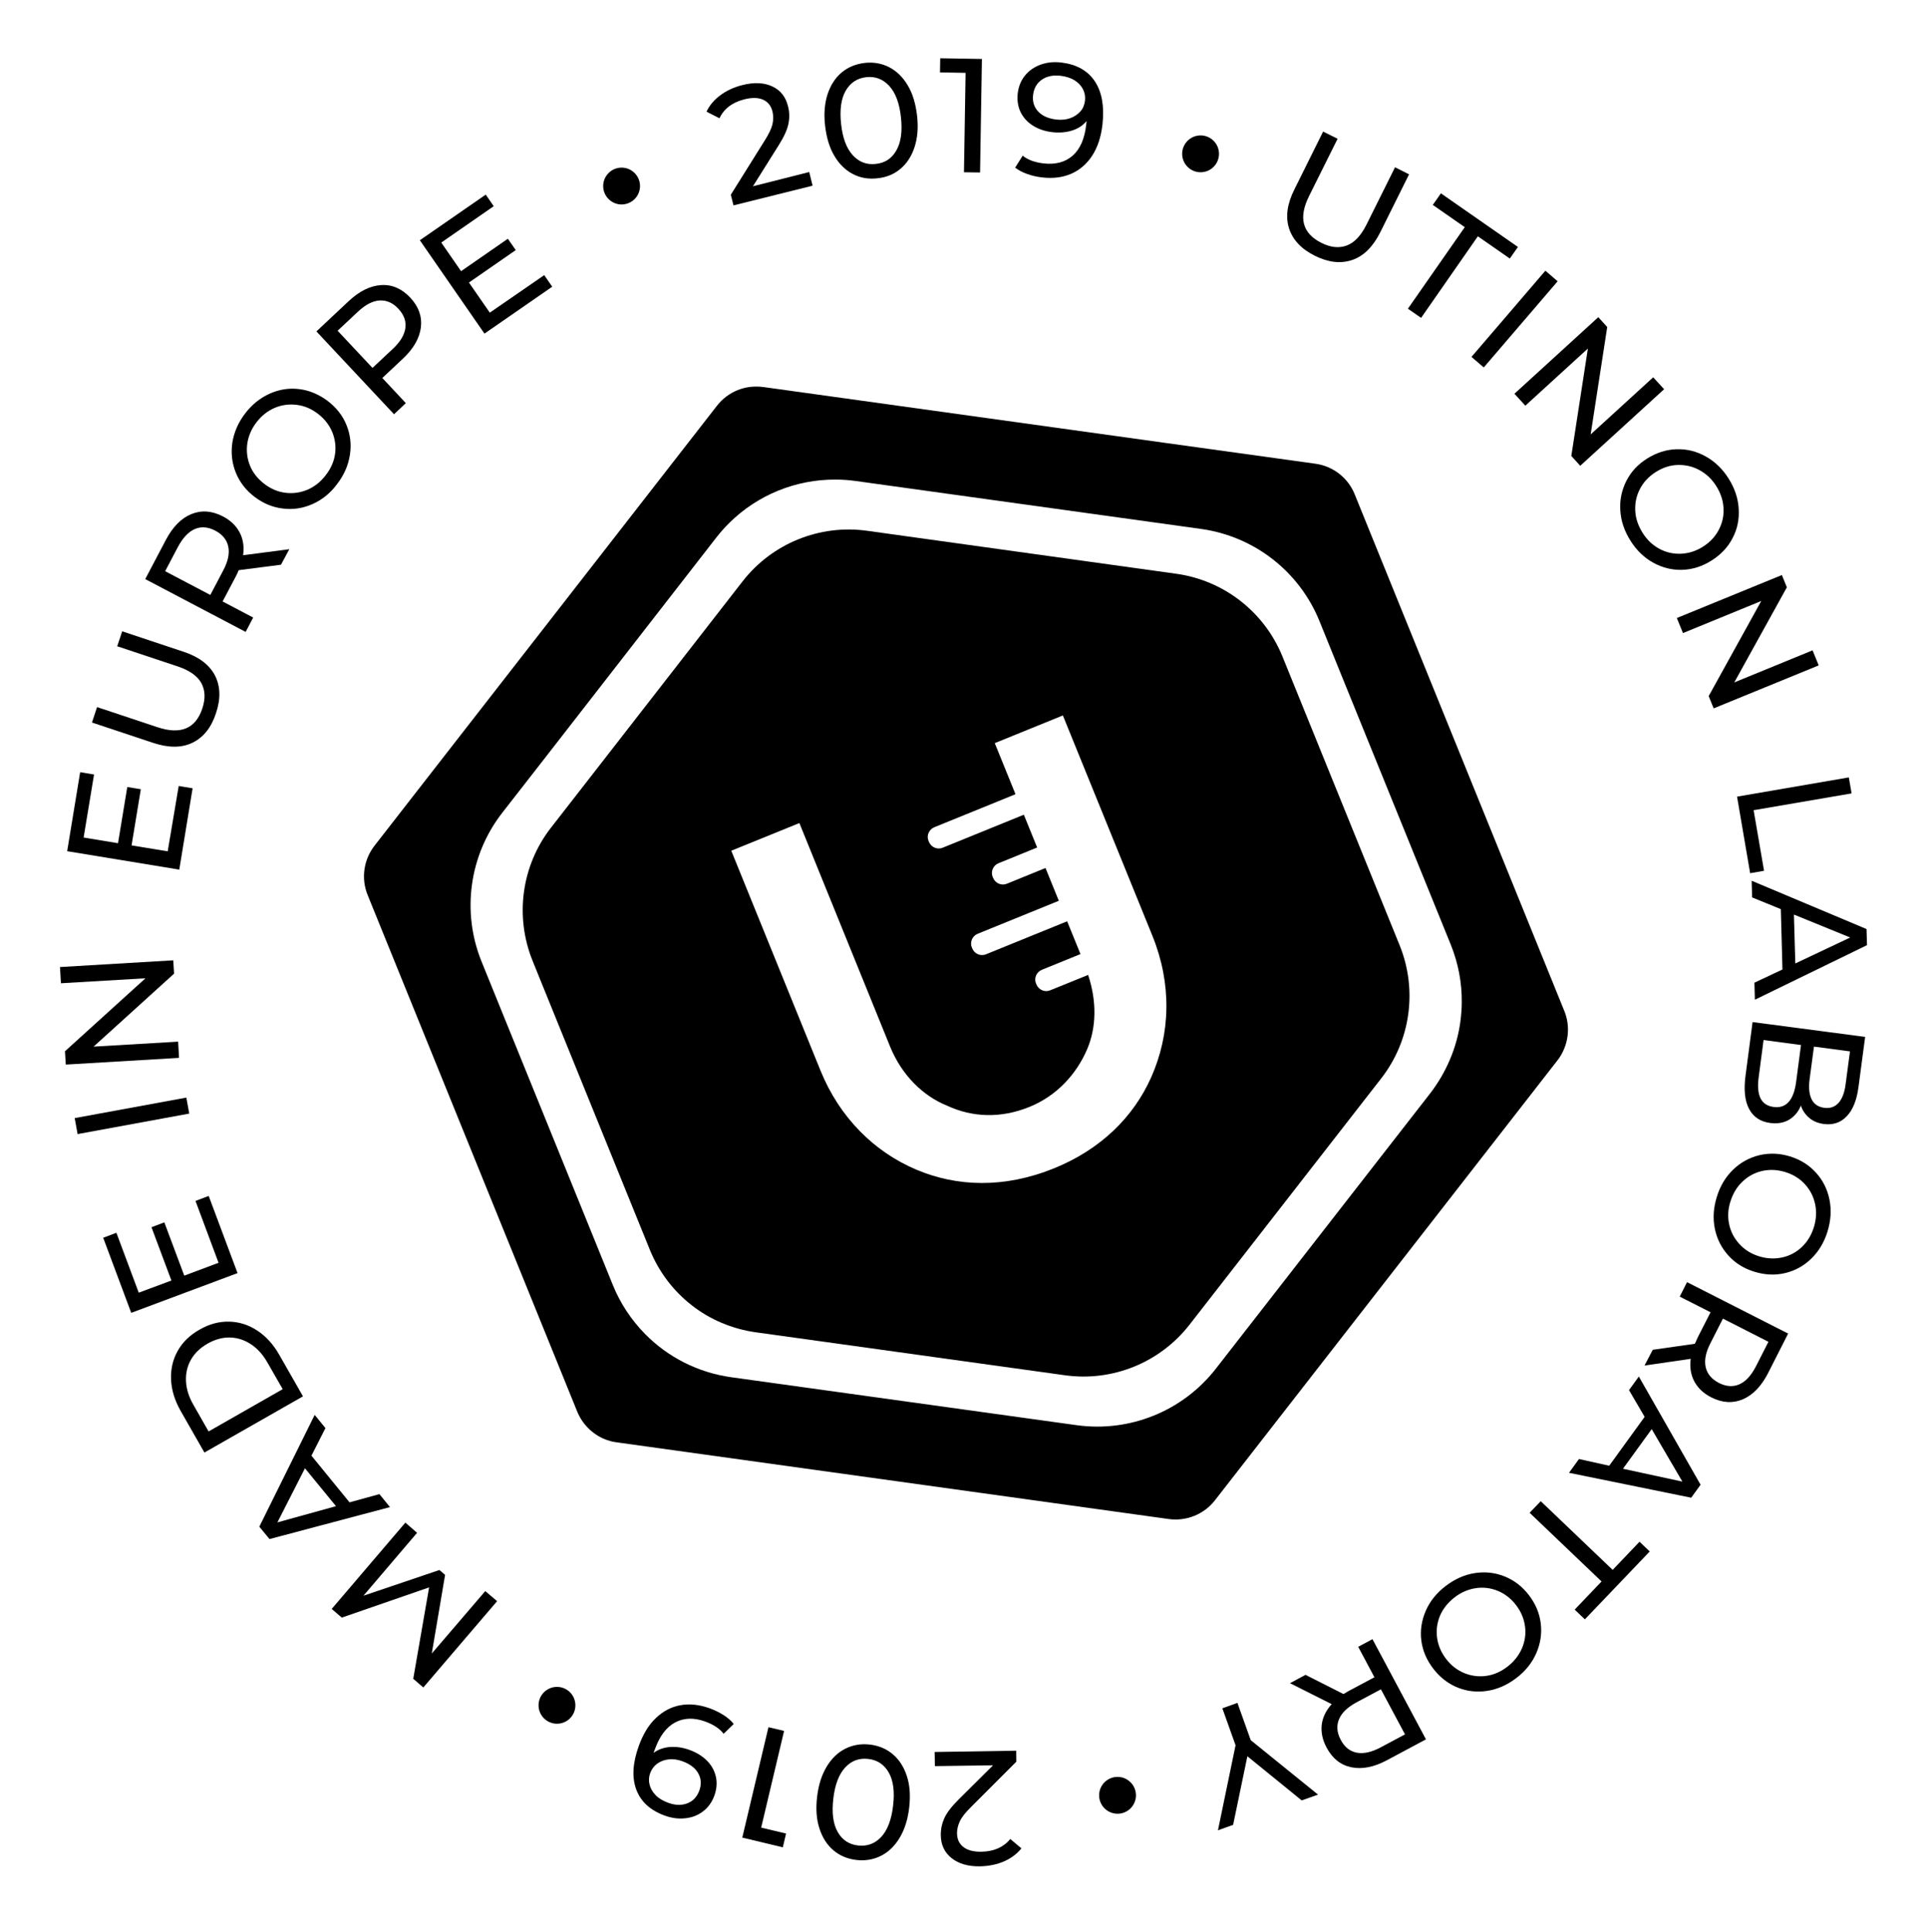 <svg xmlns="http://www.w3.org/2000/svg" xmlns:xlink="http://www.w3.org/1999/xlink" id="&#x428;&#x430;&#x440;_1" x="0px" y="0px" viewBox="0 0 166.38 166.77" style="enable-background:new 0 0 166.38 166.77;" xml:space="preserve"><g>	<g>		<path d="M101.56,49.53l-26.69-3.71c-4.1-0.57-8.2,1.09-10.75,4.36L50.99,67.06l-3.41,4.38c-2.55,3.27-3.15,7.65-1.6,11.49   L47,85.45l9.11,22.44c0.78,1.92,2.04,3.56,3.62,4.79c0.79,0.62,1.66,1.13,2.59,1.52c0.93,0.39,1.92,0.67,2.94,0.81l26.69,3.71   c4.1,0.57,8.2-1.09,10.75-4.36l16.55-21.26c2.55-3.27,3.15-7.65,1.6-11.49l-10.13-24.96C109.15,52.81,105.66,50.1,101.56,49.53z    M99.5,80.78c1.68,4.14,1.58,8.44-0.11,12.23c-1.53,3.42-4.34,6.2-8.37,7.84c-4.36,1.77-8.43,1.58-11.88,0.13   c-3.68-1.55-6.66-4.53-8.3-8.57l-7.7-18.97l5.88-2.39l7.83,19.29c1.02,2.51,2.88,4.29,4.93,5.11c2.19,1.02,4.64,1.1,7.09,0.11   c2.4-0.97,4.1-2.87,5.01-5.02c0.77-1.82,0.84-4.06,0.07-6.38l-3.28,1.33c-0.46,0.19-0.99-0.04-1.18-0.5l-0.04-0.09   c-0.19-0.46,0.04-0.99,0.5-1.18l3.34-1.36l-1.15-2.83l-7.01,2.85c-0.46,0.19-0.99-0.04-1.18-0.5l-0.04-0.09   c-0.19-0.46,0.04-0.99,0.5-1.18l7.01-2.85l-1.15-2.83l-3.34,1.36c-0.46,0.19-0.99-0.04-1.18-0.5l-0.04-0.09   c-0.19-0.46,0.04-0.99,0.5-1.18l3.34-1.36l-1.15-2.83l-7.01,2.85c-0.46,0.19-0.99-0.04-1.18-0.5l-0.04-0.09   c-0.19-0.46,0.04-0.99,0.5-1.18l7.01-2.85l-1.79-4.41l5.88-2.39L99.5,80.78z"></path>		<path d="M113.57,40.03l-13.05-1.81l0,0l-34.61-4.81c-0.38-0.05-0.76-0.05-1.14-0.01c-0.75,0.09-1.46,0.38-2.06,0.83   c-0.3,0.23-0.57,0.49-0.81,0.8L32.34,73c-0.95,1.22-1.18,2.85-0.59,4.28l4.5,11.09l13.59,33.49l0,0c0.44,1.07,1.28,1.91,2.31,2.35   c0.35,0.15,0.71,0.25,1.1,0.3l47.66,6.62c1.53,0.21,3.06-0.41,4-1.63l29.56-37.96c0.24-0.3,0.43-0.64,0.57-0.98   c0.44-1.04,0.46-2.23,0.02-3.3l0,0l-13.59-33.49l-4.5-11.09C116.4,41.25,115.1,40.24,113.57,40.03z M125.26,81.54   c0.65,1.61,0.97,3.3,0.95,4.99c0,0.56-0.05,1.12-0.12,1.67c-0.15,1.11-0.45,2.2-0.89,3.24c-0.44,1.04-1.01,2.03-1.72,2.95   l-18.5,23.76c-2.85,3.66-7.43,5.51-12.01,4.88l-29.83-4.14c-2.87-0.4-5.47-1.73-7.44-3.73c-1.18-1.2-2.14-2.63-2.79-4.24   l-9.46-23.3l-1.87-4.61c-1.74-4.29-1.06-9.19,1.78-12.84l3.6-4.62l0,0L61.85,46.4c0.36-0.46,0.74-0.89,1.15-1.29   c2.44-2.4,5.73-3.73,9.15-3.71c0.57,0,1.14,0.04,1.72,0.12l29.83,4.14c4.59,0.64,8.49,3.67,10.23,7.97l1.87,4.61L125.26,81.54z"></path>	</g></g><g>	<path d="M69.87,14.85l0.29,1.18l-6.83,1.7l-0.23-0.92l2.94-4.7c0.36-0.57,0.58-1.04,0.66-1.41s0.08-0.72,0-1.06  c-0.12-0.5-0.39-0.84-0.81-1.03s-0.95-0.2-1.6-0.04c-1.05,0.26-1.78,0.81-2.17,1.64l-1.12-0.57c0.26-0.55,0.66-1.02,1.2-1.42  c0.54-0.4,1.18-0.7,1.92-0.88c1-0.25,1.85-0.21,2.56,0.12c0.71,0.33,1.16,0.9,1.36,1.72c0.13,0.51,0.14,1.01,0.03,1.52  c-0.1,0.51-0.39,1.13-0.85,1.86l-2.21,3.52L69.87,14.85z"></path>	<path d="M73.65,15.03c-0.64-0.33-1.18-0.85-1.6-1.56c-0.43-0.71-0.69-1.59-0.81-2.62s-0.04-1.94,0.22-2.73  c0.26-0.79,0.67-1.41,1.22-1.87s1.22-0.73,1.99-0.82c0.76-0.08,1.46,0.04,2.1,0.37c0.64,0.33,1.18,0.85,1.6,1.56  c0.43,0.71,0.69,1.59,0.81,2.62s0.04,1.94-0.22,2.73c-0.26,0.79-0.67,1.41-1.22,1.87s-1.21,0.73-1.97,0.81  C74.99,15.48,74.29,15.36,73.65,15.03z M77.39,12.99c0.4-0.69,0.53-1.64,0.4-2.86c-0.13-1.22-0.47-2.12-1.01-2.71  s-1.2-0.84-1.98-0.76c-0.79,0.09-1.38,0.48-1.78,1.17c-0.4,0.69-0.53,1.65-0.4,2.86c0.13,1.22,0.47,2.12,1.01,2.71  s1.2,0.84,1.99,0.75C76.41,14.07,77,13.68,77.39,12.99z"></path>	<path d="M84.78,5.09l-0.16,9.8l-1.39-0.02l0.14-8.58l-2.21-0.04l0.02-1.22L84.78,5.09z"></path>	<path d="M94.53,7.02c0.61,0.92,0.83,2.16,0.66,3.71c-0.12,1.08-0.42,1.99-0.89,2.71c-0.47,0.72-1.08,1.24-1.81,1.56  c-0.74,0.32-1.56,0.42-2.48,0.32c-0.47-0.05-0.91-0.15-1.32-0.3c-0.41-0.14-0.75-0.33-1.04-0.55l0.65-1.03  c0.44,0.36,1.05,0.58,1.83,0.67c1.01,0.11,1.84-0.11,2.48-0.67c0.64-0.56,1.03-1.44,1.17-2.64l0.04-0.35  c-0.33,0.39-0.75,0.66-1.26,0.82c-0.52,0.16-1.08,0.21-1.69,0.14c-0.64-0.07-1.2-0.26-1.68-0.56s-0.83-0.69-1.07-1.17  c-0.23-0.48-0.31-1.01-0.25-1.6c0.07-0.61,0.28-1.13,0.63-1.56c0.35-0.43,0.8-0.74,1.35-0.94s1.15-0.26,1.8-0.18  C92.95,5.56,93.91,6.09,94.53,7.02z M92.41,10.2c0.36-0.13,0.65-0.33,0.88-0.59s0.35-0.58,0.39-0.93c0.04-0.34-0.02-0.67-0.17-0.97  c-0.15-0.3-0.39-0.56-0.72-0.77s-0.74-0.34-1.23-0.4c-0.64-0.07-1.18,0.04-1.61,0.34c-0.43,0.3-0.68,0.74-0.75,1.31  c-0.07,0.58,0.08,1.05,0.44,1.44c0.36,0.38,0.88,0.61,1.56,0.69C91.65,10.37,92.05,10.33,92.41,10.2z"></path>	<path d="M111.3,19.72c-0.32-0.99-0.17-2.12,0.46-3.37l2.48-4.99l1.25,0.62l-2.46,4.94c-0.94,1.88-0.58,3.23,1.07,4.05  c0.8,0.4,1.53,0.47,2.19,0.22c0.66-0.25,1.22-0.85,1.7-1.81l2.46-4.94l1.21,0.61l-2.48,4.99c-0.63,1.26-1.43,2.06-2.42,2.4  s-2.06,0.22-3.23-0.36S111.62,20.71,111.3,19.72z"></path>	<path d="M126.47,19.61l-2.76-1.92l0.7-1l6.65,4.63l-0.7,1l-2.76-1.92l-4.9,7.04l-1.14-0.79L126.47,19.61z"></path>	<path d="M133.43,23.37l1.06,0.91l-6.38,7.44l-1.06-0.91L133.43,23.37z"></path>	<path d="M143.68,33.6l-7.24,6.61l-0.77-0.85l1.43-9.27l-5.4,4.93l-0.94-1.03l7.24-6.61l0.77,0.85l-1.43,9.27l5.4-4.93L143.68,33.6z  "></path>	<path d="M139.9,44.06c-0.06-0.9,0.12-1.75,0.52-2.54c0.4-0.79,1-1.44,1.8-1.94c0.8-0.5,1.64-0.77,2.53-0.8s1.73,0.18,2.52,0.62  c0.79,0.44,1.45,1.07,1.98,1.91c0.52,0.83,0.82,1.69,0.87,2.6c0.06,0.9-0.11,1.75-0.52,2.53c-0.4,0.79-1.01,1.43-1.81,1.94  c-0.8,0.51-1.65,0.78-2.53,0.81c-0.88,0.03-1.72-0.18-2.51-0.61c-0.79-0.44-1.45-1.07-1.97-1.9  C140.25,45.84,139.95,44.97,139.9,44.06z M143.28,47.38c0.58,0.31,1.21,0.45,1.87,0.42s1.29-0.23,1.89-0.61  c0.6-0.38,1.05-0.86,1.36-1.45c0.31-0.59,0.45-1.21,0.41-1.87c-0.03-0.66-0.24-1.29-0.62-1.9s-0.87-1.07-1.46-1.39  c-0.59-0.32-1.21-0.46-1.88-0.44s-1.29,0.23-1.89,0.61c-0.6,0.38-1.05,0.86-1.36,1.45c-0.31,0.59-0.44,1.21-0.41,1.88  s0.25,1.3,0.63,1.91C142.21,46.61,142.7,47.07,143.28,47.38z"></path>	<path d="M157.03,57.44l-9.07,3.71l-0.43-1.06l4.54-8.21l-6.76,2.77l-0.53-1.3l9.07-3.71l0.43,1.06l-4.54,8.21l6.76-2.77  L157.03,57.44z"></path>	<path d="M159.63,67.11l0.24,1.38l-8.46,1.45l0.9,5.23l-1.2,0.21l-1.13-6.61L159.63,67.11z"></path>	<path d="M153.9,83.69l-0.14-5.21l-2.48-1.01l-0.04-1.44l9.92,4.17l0.04,1.39l-9.68,4.71l-0.04-1.47L153.9,83.69z M155.01,83.17  l4.74-2.24l-4.86-1.98L155.01,83.17z"></path>	<path d="M154.47,96.66c-0.45,0.27-1,0.36-1.63,0.28c-0.84-0.11-1.45-0.51-1.82-1.21c-0.37-0.69-0.47-1.65-0.31-2.86l0.61-4.64  l9.72,1.28l-0.58,4.36c-0.15,1.11-0.48,1.94-1.01,2.49c-0.52,0.55-1.18,0.77-1.97,0.67c-0.51-0.07-0.93-0.24-1.27-0.53  c-0.34-0.29-0.58-0.64-0.72-1.06C155.27,95.99,154.92,96.39,154.47,96.66z M152,94.8c0.21,0.43,0.59,0.69,1.14,0.76  c1.08,0.14,1.73-0.58,1.94-2.16l0.42-3.19l-3.23-0.43l-0.42,3.19C151.74,93.75,151.79,94.36,152,94.8z M159.73,90.76l-3.11-0.41  l-0.38,2.85c-0.09,0.71-0.03,1.28,0.18,1.7s0.57,0.66,1.08,0.73c0.51,0.07,0.92-0.07,1.24-0.42c0.31-0.35,0.52-0.88,0.61-1.59  L159.73,90.76z"></path>	<path d="M149.64,100.97c0.65-0.63,1.41-1.04,2.27-1.25c0.87-0.2,1.75-0.17,2.65,0.11c0.9,0.28,1.65,0.75,2.24,1.41  c0.6,0.66,0.98,1.43,1.16,2.32c0.18,0.89,0.12,1.8-0.17,2.75c-0.29,0.94-0.76,1.72-1.41,2.35c-0.65,0.63-1.41,1.04-2.26,1.24  c-0.86,0.2-1.74,0.16-2.65-0.12c-0.91-0.28-1.66-0.75-2.25-1.41s-0.98-1.42-1.16-2.31c-0.18-0.89-0.12-1.8,0.17-2.73  C148.51,102.39,148.99,101.6,149.64,100.97z M149.3,105.7c0.14,0.65,0.44,1.21,0.89,1.7c0.45,0.49,1.01,0.84,1.69,1.05  c0.68,0.21,1.34,0.24,1.99,0.1s1.21-0.44,1.69-0.89c0.48-0.45,0.83-1.02,1.05-1.71c0.21-0.69,0.25-1.36,0.11-2.01  c-0.14-0.65-0.43-1.22-0.88-1.71s-1.01-0.84-1.69-1.05c-0.68-0.21-1.34-0.24-1.99-0.1c-0.65,0.15-1.21,0.45-1.7,0.91  s-0.83,1.03-1.05,1.72S149.16,105.06,149.3,105.7z"></path>	<path d="M142.7,116.52l3.64-0.52c0.1-0.24,0.19-0.43,0.25-0.56l1.1-2.16l-2.66-1.35l0.63-1.25l8.73,4.44l-1.73,3.41  c-0.58,1.13-1.3,1.88-2.17,2.26c-0.87,0.37-1.78,0.32-2.73-0.16c-0.67-0.34-1.16-0.8-1.47-1.38c-0.3-0.57-0.41-1.22-0.31-1.95  l-3.99,0.58L142.7,116.52z M147.27,118.01c0.13,0.59,0.51,1.04,1.14,1.37c0.63,0.32,1.22,0.36,1.77,0.12s1.02-0.76,1.43-1.55  l1.08-2.12l-3.93-2l-1.08,2.12C147.28,116.73,147.14,117.42,147.27,118.01z"></path>	<path d="M138.94,126.53l3.06-4.22l-1.35-2.31l0.85-1.17l5.33,9.34l-0.81,1.12l-10.55-2.15l0.86-1.19L138.94,126.53z M140.13,126.79  l5.13,1.11l-2.65-4.53L140.13,126.79z"></path>	<path d="M139.24,135.52l2.32-2.43l0.88,0.84l-5.6,5.86l-0.88-0.84l2.32-2.43l-6.21-5.93l0.96-1L139.24,135.52z"></path>	<path d="M127.32,135.8c0.89-0.14,1.75-0.05,2.58,0.28c0.83,0.33,1.53,0.87,2.1,1.61c0.58,0.75,0.92,1.56,1.03,2.44  c0.11,0.88-0.02,1.74-0.38,2.57c-0.36,0.83-0.93,1.55-1.72,2.15c-0.78,0.6-1.61,0.97-2.5,1.11c-0.89,0.14-1.75,0.05-2.57-0.28  s-1.52-0.87-2.1-1.62s-0.93-1.57-1.04-2.44s0.02-1.73,0.38-2.56c0.36-0.83,0.93-1.54,1.71-2.14  C125.59,136.32,126.43,135.94,127.32,135.8z M124.33,139.48c-0.25,0.61-0.34,1.24-0.25,1.9s0.35,1.27,0.78,1.83  c0.43,0.56,0.96,0.97,1.57,1.22c0.61,0.25,1.25,0.33,1.9,0.24c0.65-0.09,1.26-0.36,1.83-0.8c0.57-0.44,0.98-0.97,1.25-1.58  c0.26-0.62,0.35-1.25,0.26-1.91c-0.09-0.66-0.35-1.27-0.78-1.83c-0.43-0.56-0.96-0.97-1.57-1.22s-1.25-0.33-1.91-0.23  c-0.66,0.1-1.28,0.37-1.84,0.81S124.59,138.87,124.33,139.48z"></path>	<path d="M112.72,144.58l3.28,1.66c0.22-0.14,0.4-0.24,0.53-0.31l2.14-1.14l-1.4-2.63l1.23-0.66l4.62,8.65l-3.37,1.8  c-1.12,0.6-2.14,0.8-3.07,0.61s-1.64-0.76-2.14-1.7c-0.36-0.67-0.49-1.32-0.42-1.97c0.08-0.65,0.37-1.24,0.86-1.78l-3.6-1.81  L112.72,144.58z M115.61,148.42c-0.23,0.56-0.18,1.15,0.15,1.77c0.33,0.63,0.8,1,1.39,1.11s1.28-0.04,2.06-0.46l2.1-1.12  l-2.08-3.89l-2.1,1.12C116.35,147.37,115.84,147.86,115.61,148.42z"></path>	<path d="M106.68,150.66l-1.14-3.19l1.3-0.47l1.15,3.22l5.81,4.7l-1.41,0.5l-4.69-3.81l-1.23,5.92l-1.31,0.47L106.68,150.66z"></path>	<path d="M80.72,152.46l-0.02-1.22l7.04-0.11l0.01,0.95L83.83,156c-0.48,0.47-0.8,0.88-0.96,1.23c-0.16,0.34-0.24,0.69-0.24,1.03  c0.01,0.51,0.19,0.91,0.56,1.19c0.36,0.28,0.88,0.41,1.55,0.4c1.08-0.02,1.91-0.39,2.49-1.1l0.96,0.81  c-0.38,0.47-0.87,0.84-1.49,1.12c-0.62,0.27-1.31,0.41-2.07,0.43c-1.03,0.02-1.85-0.22-2.46-0.7c-0.61-0.48-0.93-1.14-0.94-1.98  c-0.01-0.52,0.1-1.02,0.31-1.49c0.22-0.47,0.63-1.01,1.25-1.62l2.95-2.93L80.72,152.46z"></path>	<path d="M77.09,151.44c0.55,0.46,0.95,1.09,1.21,1.88s0.32,1.7,0.2,2.73s-0.4,1.9-0.83,2.61s-0.97,1.23-1.62,1.55  c-0.64,0.32-1.35,0.44-2.12,0.35c-0.76-0.09-1.42-0.37-1.97-0.83c-0.55-0.47-0.95-1.09-1.21-1.89s-0.32-1.7-0.2-2.73  c0.12-1.03,0.4-1.9,0.83-2.61c0.43-0.71,0.97-1.23,1.62-1.55c0.64-0.32,1.35-0.44,2.11-0.35  C75.88,150.69,76.54,150.97,77.09,151.44z M72.98,152.57c-0.54,0.58-0.89,1.48-1.03,2.7c-0.14,1.21-0.02,2.17,0.37,2.86  c0.39,0.7,0.98,1.09,1.76,1.18c0.79,0.09,1.45-0.15,2-0.73c0.54-0.58,0.89-1.48,1.03-2.7c0.15-1.21,0.02-2.17-0.37-2.86  c-0.39-0.69-0.98-1.09-1.77-1.18C74.18,151.75,73.52,151.99,72.98,152.57z"></path>	<path d="M64.09,158.63l2.26-9.53l1.35,0.32l-1.98,8.35l2.15,0.51l-0.28,1.19L64.09,158.63z"></path>	<path d="M54.94,154.49c-0.39-1.04-0.32-2.29,0.21-3.76c0.37-1.03,0.86-1.84,1.49-2.43c0.62-0.59,1.33-0.96,2.12-1.1  c0.79-0.14,1.62-0.05,2.49,0.26c0.45,0.16,0.85,0.36,1.22,0.59c0.36,0.23,0.66,0.49,0.88,0.77l-0.87,0.85  c-0.34-0.45-0.89-0.81-1.62-1.07c-0.96-0.34-1.81-0.31-2.57,0.09c-0.75,0.4-1.33,1.17-1.74,2.3l-0.12,0.33  c0.4-0.3,0.88-0.47,1.42-0.51c0.54-0.04,1.1,0.04,1.68,0.25c0.61,0.22,1.11,0.53,1.51,0.93c0.4,0.4,0.65,0.86,0.77,1.38  c0.12,0.52,0.07,1.06-0.12,1.61c-0.21,0.58-0.53,1.04-0.98,1.38c-0.44,0.34-0.95,0.54-1.53,0.6c-0.58,0.07-1.18-0.01-1.79-0.23  C56.14,156.27,55.33,155.53,54.94,154.49z M57.73,151.88c-0.38,0.04-0.71,0.17-0.99,0.37c-0.28,0.21-0.48,0.48-0.6,0.81  c-0.12,0.32-0.14,0.65-0.06,0.98c0.08,0.33,0.25,0.63,0.52,0.92c0.27,0.28,0.64,0.5,1.11,0.67c0.61,0.22,1.15,0.23,1.64,0.04  c0.49-0.19,0.83-0.56,1.03-1.1s0.16-1.05-0.1-1.5c-0.26-0.46-0.72-0.8-1.36-1.03C58.51,151.89,58.11,151.83,57.73,151.88z"></path>	<path d="M36.01,132.32l-4.63,5.43l6.56-2.22l0.49,0.42l-1.15,6.79l4.62-5.39l1.02,0.87l-6.37,7.45l-0.87-0.75l1.37-7.89l-7.54,2.61  l-0.87-0.75l6.36-7.45L36.01,132.32z"></path>	<path d="M26.89,125.66l3.29,4.03l2.58-0.71l0.91,1.12l-10.4,2.76l-0.88-1.07l4.78-9.65l0.93,1.14L26.89,125.66z M26.33,126.75  l-2.38,4.67l5.06-1.4L26.33,126.75z"></path>	<path d="M17.65,125.39l-2.05-3.59c-0.51-0.9-0.79-1.8-0.83-2.7s0.15-1.73,0.57-2.48c0.42-0.75,1.05-1.37,1.89-1.84  c0.83-0.48,1.68-0.71,2.55-0.69s1.67,0.27,2.43,0.77c0.75,0.49,1.39,1.19,1.9,2.09l2.05,3.59L17.65,125.39z M23.09,117.62  c-0.39-0.69-0.87-1.22-1.44-1.59c-0.57-0.37-1.17-0.56-1.82-0.57c-0.64-0.01-1.28,0.17-1.91,0.53c-0.63,0.36-1.11,0.82-1.43,1.38  c-0.32,0.56-0.46,1.18-0.43,1.85c0.03,0.68,0.24,1.36,0.64,2.05l1.31,2.3l6.4-3.65L23.09,117.62z"></path>	<path d="M16.88,103.67l1.14-0.43l2.49,6.66l-9.18,3.43l-2.42-6.48l1.14-0.43l1.93,5.17l2.82-1.05l-1.72-4.6l1.11-0.42l1.72,4.6  l2.96-1.11L16.88,103.67z"></path>	<path d="M6.7,97.9l-0.25-1.38l9.64-1.77l0.25,1.38L6.7,97.9z"></path>	<path d="M5.18,83.48l9.78-0.58l0.07,1.15l-6.95,6.3l7.3-0.43l0.08,1.4L5.68,91.9l-0.07-1.15l6.95-6.3l-7.3,0.43L5.18,83.48z"></path>	<path d="M15.43,67.85l1.2,0.2l-1.15,7.02L5.8,73.48l1.12-6.82l1.2,0.2l-0.9,5.44l2.97,0.49l0.8-4.85l1.17,0.19l-0.8,4.85l3.12,0.51  L15.43,67.85z"></path>	<path d="M16.63,64.11c-0.94,0.46-2.07,0.46-3.4,0.02l-5.29-1.76l0.44-1.33l5.23,1.74c1.99,0.66,3.28,0.12,3.86-1.62  c0.28-0.85,0.25-1.58-0.09-2.2c-0.34-0.61-1.02-1.09-2.03-1.43l-5.23-1.74l0.43-1.29l5.29,1.76c1.34,0.44,2.24,1.13,2.72,2.05  c0.47,0.92,0.51,2.01,0.09,3.25C18.25,62.8,17.57,63.65,16.63,64.11z"></path>	<path d="M24.26,48.75l-3.65,0.47c-0.1,0.24-0.19,0.43-0.26,0.56l-1.13,2.14l2.64,1.39l-0.65,1.24l-8.67-4.56l1.78-3.38  c0.59-1.12,1.32-1.87,2.2-2.23s1.78-0.29,2.73,0.2c0.67,0.35,1.15,0.82,1.45,1.4c0.3,0.58,0.39,1.23,0.29,1.95l3.99-0.52  L24.26,48.75z M19.71,47.19c-0.12-0.59-0.5-1.05-1.12-1.38c-0.63-0.33-1.22-0.38-1.77-0.14c-0.55,0.24-1.03,0.75-1.45,1.53  l-1.11,2.11l3.9,2.05l1.11-2.11C19.69,48.47,19.83,47.78,19.71,47.19z"></path>	<path d="M26.99,43.51c-0.83,0.37-1.68,0.5-2.56,0.39c-0.88-0.1-1.7-0.44-2.45-1.01c-0.75-0.57-1.29-1.27-1.62-2.09  c-0.33-0.82-0.43-1.68-0.3-2.58c0.14-0.89,0.5-1.73,1.1-2.52c0.59-0.78,1.31-1.35,2.13-1.72c0.83-0.37,1.68-0.5,2.55-0.39  c0.88,0.11,1.69,0.45,2.45,1.02c0.76,0.58,1.3,1.27,1.63,2.09c0.33,0.82,0.43,1.67,0.29,2.57s-0.5,1.73-1.1,2.51  C28.53,42.57,27.82,43.14,26.99,43.51z M28.93,39.18c0.09-0.65,0-1.29-0.25-1.9c-0.26-0.61-0.67-1.13-1.23-1.56  c-0.56-0.43-1.17-0.69-1.83-0.77c-0.66-0.08-1.29,0-1.9,0.26c-0.61,0.26-1.13,0.67-1.57,1.24s-0.7,1.19-0.8,1.85  c-0.09,0.66-0.01,1.3,0.24,1.91s0.67,1.13,1.23,1.56s1.17,0.69,1.83,0.77c0.66,0.08,1.29-0.01,1.91-0.27  c0.61-0.27,1.14-0.68,1.57-1.26C28.57,40.45,28.84,39.84,28.93,39.18z"></path>	<path d="M32.91,24.61c0.95-0.06,1.78,0.31,2.51,1.08c0.73,0.78,1.03,1.63,0.92,2.57c-0.12,0.94-0.64,1.85-1.56,2.71l-1.77,1.66  l2.03,2.17l-1.02,0.96l-6.7-7.15L30.1,26C31.03,25.13,31.96,24.67,32.91,24.61z M35,28.32c0.08-0.6-0.12-1.15-0.61-1.67  c-0.48-0.52-1.03-0.75-1.63-0.71c-0.6,0.04-1.22,0.37-1.87,0.98l-1.74,1.63l3.01,3.21l1.74-1.63C34.56,29.52,34.92,28.91,35,28.32z  "></path>	<path d="M46.99,23.75l0.69,1l-5.85,4.05l-5.58-8.06l5.69-3.94l0.69,1l-4.53,3.14l1.71,2.47l4.04-2.8l0.68,0.98l-4.04,2.8l1.8,2.6  L46.99,23.75z"></path></g><circle cx="53.67" cy="16.06" r="1.59"></circle><circle cx="48.09" cy="147.21" r="1.59"></circle><circle cx="96.49" cy="154.98" r="1.59"></circle><circle cx="103.66" cy="13.28" r="1.59"></circle></svg>